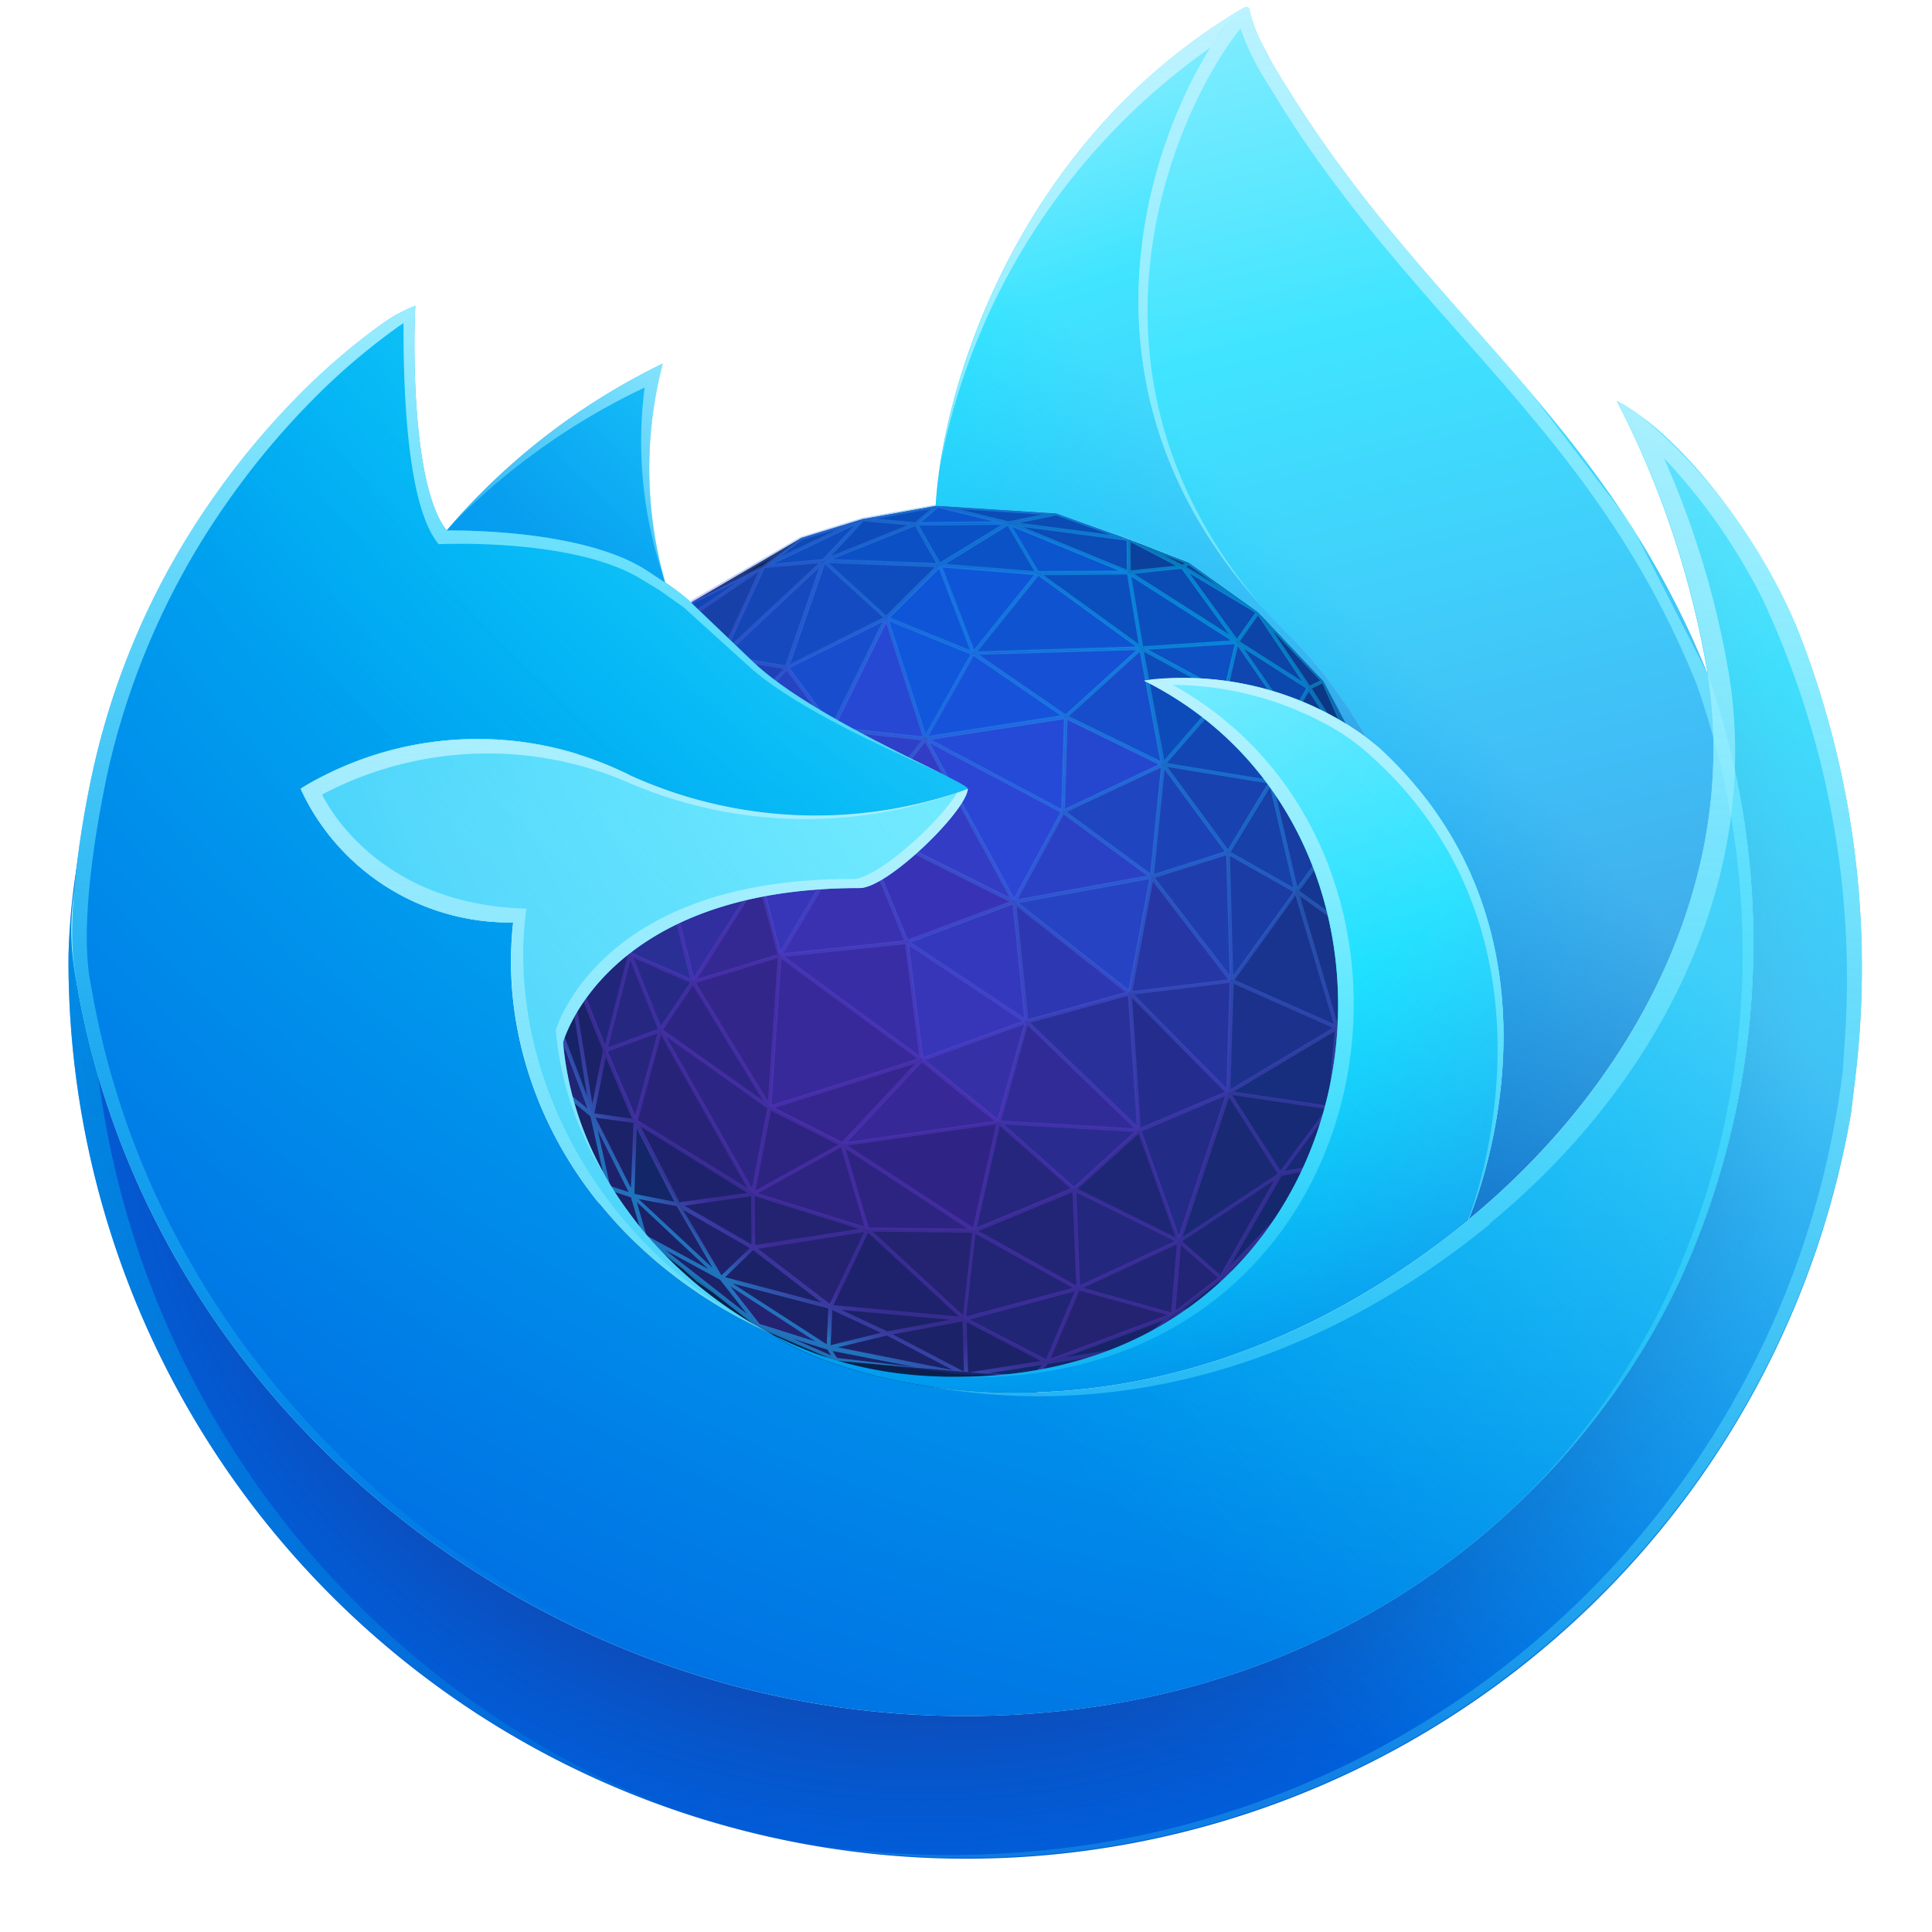 <svg viewBox="0 0 8350 8350" xmlns="http://www.w3.org/2000/svg" xmlns:xlink="http://www.w3.org/1999/xlink"><defs><path id="a" d="m6077 4268-17-576-86-287-247-465-284-300-301-214-576-212-516-34-325 58-265 82-470 273-293 327-270 439-106 375-20 570 100 388 224 440 155 218 491 385 338 146 859 74 435-122 390-214 250-213 193-232 275-538 60-367zm-3066 1270-57-51 127 100zm824 216-199-93 470 43zm72-1690-520 55 321-540zm-182-486 637 319-438 163zm187 503 60 480-580-426zm53 495-630 199 42-630zm-35-488 488 325-428 155zm8-15 438-163 50 488zm673-564 406-191-46 456zm346 275-558 102 198-366zm-574 96-363-667 563 298zm-20-2-640-320 275-350zm-990 230-81-313 394-213zm-54 651-311-511 353-107zm636-162-316 338-290-147zm470-169-114 407-311-253zm-31-511 470 371-420 116zm10-14 563-103-90 476zm584-126 45-451 260 354zm311-80 15 516-322-419zm-696-202 11-383 393 192zm-17 0-560-298 572-88zm-873 48-105-383 375 40zm-14 14-398 215 293-598zm-339 567-346 106 264-416zm-63 632-431-306 129-191zm35 44 290 147-356 197zm652-208 312 253-633 90zm457-160 460 444-574-33zm12-12 422-116 38 560zm530-610 324 423-413 50zm333-110 274 155-260 360zm3-18 170-279 101 433zm-12-12-261-355 433 71zm-687-575 306-277 88 470zm-606 85 194-345 375 257zm-404-38 220-448 157 488zm-328 632-267-446 566-165zm-283 448-129-520 400 95zm-143 212-118-294 244 107zm460 356-66 345-370-654zm319 169 101 342-460-144zm670-99-100 445-542-354zm597 32-260 236-302-268zm-9-578 400 405-363 154zm8-16 413-50-14 454zm698-428 165 555-428-190zm-93-469 269 204-168 227zm-463-103 250-286 184 357zm-11-13-88-468 336 182zm-427-198-373-257 678-20zm-604 84-157-485 350 142zm-407-38-180-246 398-197zm-12 11-554 162 372-408zm-318 634-395-93 134-343zm-282 450-250-110 125-396zm-139 219-215 79 96-375zm387 688-473-293 100-368zm482 176-448 70-2-211zm-57-345 526 344-426-5zm666-100 306 270-405 168zm600 34 160 448-423-210zm14-10 360-153-200 602zm397-638 428 190-442 265zm286-379 280 200-120 340zm-3-23 168-227 111 426zm-112-472 77-243 186 443zm-12-20-179-345 258 103zm-528-550 373-24-47 200zm-738 7 263-326 420 305zm-15-8-136-354 395 32zm-18 2-345-140 211-210zm-776 60 149-430 252 230zm-398 424 109-445 258 43zm-162 380-139-220 270-114zm-7 20-120 380-15-593zm-137 440-97 380-153-380zm-254-17 8-373 241 373zm384 350-97 354-118-276zm388 690-293 40-168-327zm16 14 2 208-290-167zm489 155-149 310-310-238zm17 3 392 362-542-49zm20-5 430 5-40 356zm863-170 16 402-421-235zm17 1 425 210-409 190zm660-411 210 330-410 272zm14-10 406 60-198 266zm7-15 435-260-28 320zm574-620 77 268-192 63zm-102-458 220 277-113 134zm-206-505 286 210-98 236zm-295-144 46-197 206 298zm-364-198-50-300 430 275zm-19-10-410-297 360-3zm-833-346 267-164 115 195zm-258 223-248-226 458 17zm-436 215-257-43 403-378zm-400 433-263-214 373-238zm-11 12-272 116 13-326zm-272 774-245-378 228-246zm-105 446-46 231-92-574zm12 28 114 267-163-23zm297 626-173-34 10-282zm326 200-123 118-165-283zm14 9 296 227-417-110zm961-70 420 233-460 123zm870 45-24 294-379-106zm421-277-233 409-165-145zm230-290 1 214-186 36zm47-365 190-61-216 364zm132-376 108-127-35 381zm-121-469 97-233 125 513zm-206-494 68-118 205 318zm-12-13-201-290 269 171zm-675-614 204-22 206 284zm-414-12-112-190 459 188zm-425-38-90-158 354-3zm-18 3-445-17 355-142zm-900 368 160-346 232-20zm-28 21-147-140 308-210zm-11 13-363 231 217-371zm-410 600-182-98 195-221zm-6 16-221 239 38-337zm-250 669-94 76 101-405zm2 20 96 599-196-517zm296 713-11 281-153-304zm187 360 155 267-320-298zm655 442-7 155-407-263zm17 7 211 98-218 54zm563 49 6 217-307-161zm485-130-124 293-330-171zm20-3 380 105-504 188zm439-196 160 140-183 142zm435-300 185-36-405 421zm218-83-1-208 170-105zm15-238 207-348-38 245zm264-752 25 256-55 76zm-126-641 48 44 47 343zm-240-392 45-22 128 292zm-312-204 79-112 190 284zm-12-12-204-281 283 169zm-459-295-1-122 196 102zm-17-3-449-184 448 59zm-888-206 72-61 237 58zm-390 147 140-150 191 17zm-36 13-210 20 346-165zm-578 242 23-52 193-96zm-254 408-14-136 210-200zm-15 24-174 198 160-330zm-259 617-111 21 147-333zm-4 18-106 429-7-408zm94 1067-126-103-61-390zm177 360-80-26-54-242zm345 333-268-145-42-145zm50 46 116 148-355-278zm44 28 369 239-242-76zm677 213 287 150-499-99zm345-57 320 167-314 50zm852-8-130 112-293 46zm240-169 11 70-168 52zm438-451-173 308-220 102zm48-52 116-214-124 294zm246-660 43-60-70 231zm42-457v-5l4-57 4 149zm-12-85-44-317 55 180zm-130-495-80-182 112 212zm-241-375-160-237 204 215zm-534-513 10-8 123 88zm-17-10-82-42 92 36zm-701-180 156-32 234 83zm-50-7-213-52 356 23zm-403 4-165-15 231-42zm-583 148 94-71 153-47zm-78 37-82 40 126-73zm-344 236-98 93 112-124zm-457 656-43 17 168-274zm-56 40 47-18-118 269zm-116 696-6 176zm8 187 42 275-58-224zm222 568 55 245-175-344zm175 350 38 128-113-153zm849 658 16 25-166-72zm42 36-20-30 361 70zm885 30-38 43-198-6zm26-4 237-37-272 76zm546-204 139-43-244 133zm222-92-10-70 202-93zm439-526-10 94-133 160zm220-403 34-17-157 308zm45-40-39 18 78-254z"/><path id="b" d="m7766 2713c-169-405-510-842-778-980a4016 4016 0 0 1 392 1176v3l1 4a3505 3505 0 0 1 -120 2616c-445 953-1522 1930-3207 1883-1820-52-3423-1401-3723-3169-54-278 0-420 28-646a2887 2887 0 0 0 -63 535v20a3880 3880 0 0 0 7704 655l18-150a3980 3980 0 0 0 -252-1947z"/><linearGradient id="c" x1="42%" x2="61%" y1="-10%" y2="114%"><stop offset="0" stop-color="#aaf2ff"/><stop offset=".29" stop-color="#0df"/><stop offset=".61" stop-color="#0090ed"/><stop offset=".89" stop-color="#0250bb"/></linearGradient><linearGradient id="d" x1="38%" x2="63%" y1="0%" y2="124%"><stop offset="0" stop-color="#aaf2ff"/><stop offset=".29" stop-color="#0df"/><stop offset=".74" stop-color="#0090ed"/><stop offset="1" stop-color="#0250bb"/></linearGradient><linearGradient id="e" x1="86%" x2="20%" y1="15%" y2="84%"><stop offset=".24" stop-color="#80ebff" stop-opacity=".5"/><stop offset=".7" stop-color="#0df" stop-opacity="0"/></linearGradient><linearGradient id="f" x1="61%" x2="20%" y1="-10%" y2="149%"><stop offset="0" stop-color="#bff3ff" stop-opacity=".9"/><stop offset="1" stop-color="#80ebff" stop-opacity=".5"/></linearGradient><linearGradient id="g"><stop offset="0" stop-color="#bff3ff"/><stop offset="1" stop-color="#0df" stop-opacity="0"/></linearGradient><linearGradient id="h" x1="51%" x2="48%" xlink:href="#g" y1="-2%" y2="139%"/><linearGradient id="i" x1="52%" x2="47%" y1="-4%" y2="143%"><stop offset="0" stop-color="#bff3ff"/><stop offset="1" stop-color="#aaf2ff" stop-opacity=".5"/></linearGradient><linearGradient id="j" x1="53%" x2="47%" xlink:href="#g" y1="-2%" y2="142%"/><linearGradient id="k"><stop offset="0" stop-color="#bff3ff" stop-opacity=".8"/><stop offset="1" stop-color="#80ebff" stop-opacity=".2"/></linearGradient><linearGradient id="l" x1="49%" x2="57%" xlink:href="#k" y1="-2%" y2="123%"/><linearGradient id="m" x1="117%" x2="24%" xlink:href="#k" y1="-23%" y2="128%"/><linearGradient id="n" x1="52%" x2="47%" y1="-1%" y2="137%"><stop offset="0" stop-color="#0df" stop-opacity=".4"/><stop offset="1" stop-color="#0df" stop-opacity="0"/></linearGradient><linearGradient id="o" x1="50%" x2="50%" xlink:href="#g" y1="-12%" y2="99%"/><linearGradient id="p" x1="53%" x2="47%" y1="-3%" y2="142%"><stop offset="0" stop-color="#bff3ff" stop-opacity=".8"/><stop offset="1" stop-color="#0df" stop-opacity="0"/></linearGradient><radialGradient id="q" cx="55%" cy="25%" r="60%"><stop offset=".1" stop-color="#0df" stop-opacity=".4"/><stop offset=".9" stop-color="#7542e5" stop-opacity=".3"/></radialGradient><radialGradient id="r" cx="49.24%" cy="52.7%" fx="49%" r="51%"><stop offset=".91" stop-color="#7542e5" stop-opacity="0"/><stop offset="1" stop-color="#0df" stop-opacity=".4"/></radialGradient><radialGradient id="s" cx="86%" cy="-13%" gradientTransform="matrix(.813 0 0 1 .16 0)" r="128%"><stop offset="0" stop-color="#80ebff"/><stop offset=".26" stop-color="#0df"/><stop offset=".53" stop-color="#0090ed"/><stop offset=".86" stop-color="#0060df"/></radialGradient><radialGradient id="t" cx="47.73%" cy="40%" fx="48%" gradientTransform="matrix(.813 0 0 1 .09 0)" r="128%"><stop offset=".3" stop-color="#321c64" stop-opacity=".8"/><stop offset=".37" stop-color="#212f83" stop-opacity=".5"/><stop offset=".48" stop-color="#0a47ac" stop-opacity=".1"/><stop offset=".53" stop-color="#0250bb" stop-opacity="0"/></radialGradient><radialGradient id="u" cx="90%" cy="-50%" gradientTransform="matrix(.839 0 0 1 .13 0)" r="210%"><stop offset="0" stop-color="#80ebff"/><stop offset=".47" stop-color="#00b3f4"/><stop offset=".84" stop-color="#0060df"/><stop offset="1" stop-color="#592acb"/></radialGradient><radialGradient id="v" cx="208%" cy="-104%" gradientTransform="scale(1 .997)" r="300%"><stop offset="0" stop-color="#0df"/><stop offset=".82" stop-color="#0090ed"/></radialGradient><radialGradient id="w" cx="155%" cy="-45%" gradientTransform="matrix(.894 0 0 1 .17 0)" r="313%"><stop offset=".29" stop-color="#80ebff"/><stop offset="1" stop-color="#00b3f4"/></radialGradient><radialGradient id="x" cx="15%" cy="-43%" gradientTransform="scale(.981 1)" r="230%"><stop offset=".18" stop-color="#aaf2ff"/><stop offset=".43" stop-color="#0df"/><stop offset=".69" stop-color="#0060df"/></radialGradient></defs><g fill="#09204d"><path d="m2406 4693 244.2 677 367 495 1273.5 199.4 703.6-175.8 303-290.5z"/><path d="m6051.8 3694.2-86.3-286.2-246.6-465.4-282-297.4-299.5-214-572-213-513.7-32.7-324 58.4-264.3 81.3-469 274.5-293 327-270.3 439-106.3 373.6-20 567 101.2 386.7 223.6 440 157.6 212.5 490.4 384.2 335.8 146 855.4 74 434.2-122.3 388.2-213 249.7-213 193.7-231 273.8-536 60.4-366.7-17-573.4z"/></g><path d="m4061 2443.2-230 228.2 375.3 152.2 279.2-346.3-424.4-34z" fill="#0e56d7"/><path d="m4206.2 2823.6 726.6-22-447.4-324.2-279.2 346.3z" fill="#1053d1"/><path d="m4878.8 2475-393.4 2.4 447.4 324.2 413.7-27z" fill="#0b4fbf"/><path d="m5346.5 2774.5-235.2-324.3 325.5 195z" fill="#0b48b0"/><path d="m5658 2973-311.4-198.6 90.4-129.4z" fill="#0c45a7"/><path d="m5346.5 2774.5-52 222.2 284.8 114-232.7-336z" fill="#0f46af"/><path d="m5346.5 2774.5 311.5 198.5-78.7 137.5-232.7-336z" fill="#0c47ad"/><path d="m4932.8 2801.5 413.7-27-52 222.2-361.6-195.2z" fill="#0e4fc3"/><path d="m4932.8 2801.5-327 296 420.7 206-93.8-502z" fill="#174dca"/><path d="m4206.2 2823.6 726.6-22-327 296-399.7-274z" fill="#1650d4"/><path d="m5294.4 2996.7 197.8 383.8 87-270-284.8-114z" fill="#1246b2"/><path d="m5492.2 3380.5 87-270 207.3 493z" fill="#133ea1"/><path d="m5579.2 3110.6 316 231.4-108.6 261.6-207.3-493z" fill="#103d98"/><path d="m5658 2973 61-30.5 176 399.5z" fill="#0b3785"/><path d="m5895 3342 70.4 66-246.6-465.4z" fill="#0b3685"/><path d="m5895 3342-237-369-78.7 137.5zm-458.3-696.8 221 328 61-30z" fill="#0c3b91"/><path d="m6036 3917.8-70.4-509.8 86.3 286.2-16 223.6z" fill="#0b3279"/><path d="m5895 3342 140.8 575.8-70.4-509.8z" fill="#0f388d"/><path d="m5786.5 3603.6 249.4 314.2-141-575.8-108.6 261.6z" fill="#0d3481"/><path d="m6034.8 3917.8 17-223.6 17 573.4z" fill="#0b2e71"/><path d="m5994 4371 74.8-103.4-33-349.8z" fill="#0e2f77"/><path d="m6008.5 4634.3-59.8 28.8 120.2-395.5z" fill="#0e2969"/><path d="m5948.7 4663 120.2-395.5-75 103.5-45.4 292z" fill="#0c2a69"/><path d="m5994 4371 41.8-453.2-128 151 86.3 302z" fill="#123180"/><path d="m5948.7 4663 45.4-292-247 415.3 201.7-123.2z" fill="#112b70"/><path d="m5786.5 3603.6 249.4 314.2-128 151-121.3-465.3z" fill="#12378c"/><path d="m5994 4371-86.3-302-130.3 372z" fill="#122e7b"/><path d="m5734.7 5170.3 214-507.2-200.2 369.7z" fill="#11296c"/><path d="m5748.5 5032.8 200.2-369.7-201.7 123.2z" fill="#142a72"/><path d="m5948.7 4663-214 507 273.8-536zm-407.7 738.3 193.6-231 13.8-137.5zm-250 213 250-213-264 121.4z" fill="#112768"/><path d="m3833.7 5762.8-252.3 61.8 7.7-176.2z" fill="#1c226a"/><path d="m2431 3366 69.6-25.8-176 399.4z" fill="#182b7a"/><path d="m2324.6 3739.5 133.2-24.8 42.7-374.6-176 399.4z" fill="#1f308d"/><path d="m2332.6 4219.2-8-479.7 133.2-24.8z" fill="#1e2b7f"/><path d="m5294.4 2996.7-267.8 306.8 465.6 77zm-2336.8-314.7 341.8-234-305 151.8z" fill="#1346b5"/><path d="m2994.3 2599.8 305-151.6z" fill="#1244ac"/><path d="m3299.4 2448.2 428.2-204.2-264.3 81.3-164 123z" fill="#0e4ab6"/><path d="m4932.8 2801.5 93.8 502 267.8-306.8zm-1372.8-377.1 399-160-231.6-20.8z" fill="#0e4bba"/><path d="m4051.6 2185.6-324 58.4 231.6 20.8z" fill="#0a4ebc"/><path d="m4358 2261-398.8 4 92.4-79.2" fill="#0c54cc"/><path d="m5111.3 2450-232.5 24.7 467.7 300zm-753.3-189 519.3 68.4-312-111z" fill="#0b4bb4"/><path d="m5111.3 2450.2-234-121 260 102z" fill="#0c3889"/><path d="m2406 4693 154 126.3-227-600zm2119 1193.3 135-317.8-492 132zm135-317.8 411.2 114 25-318z" fill="#202575"/><path d="m5277 5522.7-181-158.2 437.3-290.6z" fill="#1b2773"/><path d="m5533.4 5074-256.4 448.7 264-121.4 207.4-368.5-215 41z" fill="#15276d"/><path d="m5137.3 2431.3-26 19 325.5 195zm-258.5 43.6 232.5-24.7-234-121z" fill="#0c409d"/><path d="m4051.6 2185.6 306.4 75.4 207.3-42.6zm825.7 143.7-519.3-68.3 520.8 214z" fill="#0b4cb7"/><path d="m4358 2261 127.4 216.4 393.4-2.4z" fill="#0b55ce"/><path d="m4358 2261 127.4 216.4-424.4-34 297-182.3z" fill="#0a52c5"/><path d="m3959.2 2264.8 101.8 178.4 297-182.3-398.8 4z" fill="#0951c4"/><path d="m3560.2 2424.4 399-159.6 101.8 178.4z" fill="#0b50c4"/><path d="m3299.4 2448.2 260.8-23.8 167.4-180zm260.8-23.8 270.7 247 230-228.2z" fill="#0f4dbf"/><path d="m3560.2 2424.4-440.7 413.3 180-389.5 260.8-23.8z" fill="#1546b6"/><path d="m3119.5 2837.7 281.2 46.7 159.5-460z" fill="#1549bd"/><path d="m3400.7 2884.4 159.5-460 270.7 247z" fill="#144bc3"/><path d="m2701.2 2927 17 166.2 239.3-411-256.5 244.8z" fill="#173794"/><path d="m2500.5 3340 200.7-413.2 17 166.2-217.8 247z" fill="#192f84"/><path d="m2718.3 3093 239.3-411 162 155.6-401.2 255.4z" fill="#1a389b"/><path d="m2703.8 3449.5 14.5-356.4-217.8 247z" fill="#1d3089"/><path d="m2703.8 3449.5 14.5-356.4 282.7 229.5-297.2 127z" fill="#1e389f"/><path d="m3001 3322.6 118.5-485-401.2 255.4 282.7 229.5z" fill="#1c40af"/><path d="m3001 3322.6 118.5-485 281.2 46.7-399.7 438.2z" fill="#1e41b7"/><path d="m2457.8 3714.7 42.7-374.6 203.3 109.4z" fill="#192c7d"/><path d="m4525 5886.2 378-58.7 168-145zm-2220-1580 28-87.2-8-480zm153-591.7-125 504.5 227 600-111-695z" fill="#162467"/><path d="m2559.6 4819.2 187.3 26.3-131.2-306.2-56 280z" fill="#1a236a"/><path d="m5277 5522.7-374 305 388.2-213zm-1101.7 419 293.5 8.2 434.2-122.3-378 58.7zm-1441-774.2 196.8 37.8-184.3-360z" fill="#132668"/><path d="m3589 5648.4-333.3-256.6-138.5 133.3 464 299.5zm-1183-955.4 223.6 440-70-313.7zm-101.4-386.5 101.4 386.5-73.5-473.7zm1863.4 1394-579-52 244.6 114.4-252.3 61.8-303.7-94.6 335.8 146 562 66 350-55.4zm-1421.2-855-187-26.3 174.8 348.2zm-298-721.5 111.2 695.2 56-280zm482.4 1081.2-196.8-37.8-104.4-34.4 157.6 212.5 490 384.6-160-204.5z" fill="#1b2268"/><path d="m2457.8 3714.7 264.3 409-18.3-674-246 265.2z" fill="#212a81"/><path d="m2448.8 4124 167 415.3 106.4-415.7-273.3.4z" fill="#21267a"/><path d="m2615.7 4539.3 106.4-415.7 132 328.5-238.5 87.2z" fill="#262781"/><path d="m2747 4845.5 506.8 314-399.5-707.5-107.3 393.4z" fill="#272379"/><path d="m2630 5133 104.7 34.5-174.7-348.2zm1119.4 180.7-160 334.8 579 52zm-1002.5-468 370.4 680 138.5-133.3-2-232.2z" fill="#1e226d"/><path d="m5096 5364.5-25 318 206-160zm-886-45.7-42 381.7 492-132-17.5-429z" fill="#222475"/><path d="m2448.8 4124h273.2l-264.3-409zm2193.7 1015.3 17.5 429 436-204z" fill="#23277d"/><path d="m4642.5 5139.3 280.7-254.2 173 479.4-453.6-225.2z" fill="#1e2776"/><path d="m5096 5364.5 212.2-642.7-385 163.3 173 479.4z" fill="#222b86"/><path d="m5533.4 5074-437.4 290.5 212.2-642.7 225 352z" fill="#192974"/><path d="m5747 4786.3-438.7-64.5 225 352 215-41-1.5-246.5z" fill="#172a75"/><path d="m5777.5 4441-469.2 281 438.7 64.5 247-415.4-216.6 70z" fill="#172d7d"/><path d="m2500.5 3340 200.7-413.2-270 439zm3102 511.5 175 589.3 130-372z" fill="#18338a"/><path d="m5907.8 4069-121.3-465.3-184 248z" fill="#153791"/><path d="m5308.3 4721.8 469.2-281-454.7-202.4-14.5 483.3z" fill="#1b318b"/><path d="m5308.3 4721.8-425.3-429.6 40 593 385-163.3z" fill="#242d8d"/><path d="m4642.5 5139.3-326.5-289 607.2 35-280.7 254.2z" fill="#2a2b8f"/><path d="m2747 4845.5 107.3-393.4-238.5 87.2zm1569 4.5-106 468.8 432.3-179.5z" fill="#27267f"/><path d="m3640.2 4946-314.2-159.7-72.3 373.3 495.4 154 461 5.2-570-372.7z" fill="#2d2381"/><path d="m4210.2 5318.8 105.8-468.6-675.8 96 570 372.7z" fill="#2f2485"/><path d="m2722 4123.6 135.5-432.8-153.8-241.3 18.3 674z" fill="#233196"/><path d="m3001 3322.6 595-173.4-314.3 642-280.7-468.7z" fill="#293cb7"/><path d="m5308.3 4721.8-425.3-429.6 439.7-53.7-14.5 483.3z" fill="#25339c"/><path d="m5777.5 4441-175-589.3-279.7 387 454.7 202.4z" fill="#19348f"/><path d="m4923.2 4885-486.2-470 446.2-122.7 40 593z" fill="#2a309a"/><path d="m4316 4850.2 607.2 35-486.2-470.2-121 435.3z" fill="#302b96"/><path d="m4316 4850.2-332.5-270.8 453.5-164.4-121 435.3z" fill="#3630a7"/><path d="m2957.6 2682 36.7-82.3-293 327zm2534.6 698.4 110 471 184-248z" fill="#173da2"/><path d="m3001 3322.6 280.7 468.7-424-100.5 143.4-368.2z" fill="#2a36a8"/><path d="m2857.6 3690.8 424 100.5-286.6 451.7-137.3-552.2z" fill="#312e9f"/><path d="m3596 3149.2 235-477.8-430.2 213 195.3 264.8z" fill="#184dcd"/><path d="m2722 4123.6 273 119.4-140.7 209-132-328.5z" fill="#272986"/><path d="m2995 4243-140.7 209 399.5 707.5 72.3-373.3-331-543.3z" fill="#2c2584"/><path d="m3326 4786.3 44.2-657.3-375.3 114 331 543.3z" fill="#32268b"/><path d="m3326 4786.3 657.5-207-613.3-450.4-44.2 657.3z" fill="#372999"/><path d="m3983.5 4579.4-64-508.2-549.2 57.8 613.3 450.4z" fill="#392da5"/><path d="m3919.4 4071.2 463.8-173.4 53.7 517-517.5-343.7z" fill="#3338bc"/><path d="m3640.2 4946 675.8-96-332.5-270.8-343.3 366.7z" fill="#362896"/><path d="m3640.2 4946-314.2-159.7 657.5-207z" fill="#35268f"/><path d="m3596 3149.2 402.7 42.6-167.8-520.4-235 477.8z" fill="#2648d3"/><path d="m4206.2 2823.6-375.2-152.2 167.8 520.4 207.5-368.2z" fill="#1057dc"/><path d="m4206.2 2823.6 399.7 274-607.2 94.3 207.5-368.2z" fill="#1653da"/><path d="m3998.7 3191.8 595.6 316-211 390-384.5-706z" fill="#2b46d5"/><path d="m4594.3 3507.7 11.6-410.2-607.2 94.3 595.6 316z" fill="#244ad7"/><path d="m4594.3 3507.7 11.6-410.2 420.7 206z" fill="#2547cf"/><path d="m3998.7 3191.8 384.5 706-674.2-337.8 289.8-368.2z" fill="#333cc5"/><path d="m3919.4 4071.2 463.8-173.4-674.2-337.8 210.5 511.2z" fill="#3833b6"/><path d="m4383.2 3897.8 594.8-108.8-383.6-281.4-211 390z" fill="#2a41c6"/><path d="m5026.6 3303.5-48.6 485.5-383.6-281.4 432.3-204.2z" fill="#2045c1"/><path d="m5026.6 3303.5 280.7 381.3-329.3 104.2 48.7-485.6z" fill="#1b43b7"/><path d="m5492.2 3380.5-465.6-77 280.7 381.3 185-304.3z" fill="#1742af"/><path d="m3120 2837.7 180-390-341.8 234zm2372.7 542.8-185 304.3 295.2 166.8z" fill="#1740a9"/><path d="m5322.8 4238.5 279.7-387-295.2-166.8 15.5 553.7z" fill="#1b3ca4"/><path d="m5322.8 4238.5-15.5-553.7-329.3 104.2 345 449.4z" fill="#1f3dad"/><path d="m3001 3322.6 595-173.4-195.3-264.8zm1382.2 575.2 500 394.4 94.8-503z" fill="#2543c3"/><path d="m4437 4415 446.2-122.7-500-394.4 53.7 517z" fill="#2e37b2"/><path d="m3596 3149.2 113 410.8 289.8-368.2-402.7-42.6z" fill="#2d40c7"/><path d="m3596 3149.2-314.3 642 427.3-231.2z" fill="#3537b8"/><path d="m3709 3560-338.7 569 549.2-57.8z" fill="#3931b0"/><path d="m3919.4 4071.2 64 508.2 453.6-164.4zm-549.4 57.8 338.7-569-427.2 231.3z" fill="#3735b8"/><path d="m2995 4243 286.8-451.7 88.5 337.7z" fill="#342892"/><path d="m3277.7 5730 303.7 95-464-299.5zm-22-337.8 333.3 256.6 160-334.8-495.4-154zm912.3 308.8 42-381.7-461-5.2zm492-132.5-135 317.8 546.2-203.7z" fill="#232372"/><path d="m2722 4123.6 135.5-432.8 137.5 552.2z" fill="#2a2f96"/><path d="m2857.6 3690.8 143.4-368.2-297 127.4zm2120 98.3-94.8 503 440-53.7z" fill="#2636a5"/><use fill="url(#q)" xlink:href="#a"/><use fill="url(#r)" xlink:href="#a"/><use fill="url(#s)" xlink:href="#b"/><use fill="url(#t)" xlink:href="#b"/><path d="m331 4246c300 1768 1903 3117 3724 3169 1685 47 2761-930 3206-1883a3505 3505 0 0 0 120-2616v-7 7c138 897-319 1767-1033 2355l-3 5c-1392 1132-2725 683-2995 499l-56-28c-812-388-1148-1127-1076-1760a996 996 0 0 1 -919-578 1465 1465 0 0 1 1427-57 1933 1933 0 0 0 1456 57c-1-31-676-300-940-560l-266-255a1176 1176 0 0 0 -100-76l-80-53c-283-184-846-173-865-173h-1c-154-195-143-837-135-970a696 696 0 0 0 -130 68 2833 2833 0 0 0 -379 324 3400 3400 0 0 0 -363 436 3269 3269 0 0 0 -520 1174c-2 8-140 610-72 922z" fill="url(#u)"/><path d="m5544 2717a2106 2106 0 0 1 360 470l58 48c880 810 420 1955 385 2036 714-588 1172-1458 1034-2355-439-1093-1183-1533-1790-2492a4805 4805 0 0 1 -92-149l-42-80a703 703 0 0 1 -58-154 10 10 0 0 0 -9-10 13 13 0 0 0 -7 0l-2 1-3 1c-150 72-1040 1480 166 2684z" fill="url(#c)"/><path d="m4052 2186 513 32 312 110 260 102 300 214 282 298 98 185 87 59a2106 2106 0 0 0 -360-470c-1206-1204-316-2611-166-2683l2-2c-975 570-1305 1625-1336 2153v3z" fill="url(#d)"/><path d="m2795 2466 80 53a1793 1793 0 0 1 -11-947 2870 2870 0 0 0 -934 721c19 0 582-10 865 173z" fill="url(#v)"/><path d="m2434 4505s179-667 1282-667c120 0 460-332 467-429a1934 1934 0 0 1 -1457-57 1465 1465 0 0 0 -1427 57 996 996 0 0 0 920 578c-72 633 263 1372 1075 1760 18 9 35 18 54 26-474-244-866-707-914-1268z" fill="url(#w)"/><path d="m5963 3234-83-65a1340 1340 0 0 0 -935-227c1395 697 1020 3097-913 3006a1724 1724 0 0 1 -505-97 2274 2274 0 0 1 -114-47l-63-30c270 185 1602 634 2995-499l2-5c34-81 495-1226-384-2036z" fill="url(#x)"/><path d="m7766 2713c-169-405-510-843-779-980a4019 4019 0 0 1 393 1175v7c-437-1093-1181-1533-1790-2492a4531 4531 0 0 1 -90-149 1278 1278 0 0 1 -44-80 702 702 0 0 1 -56-153 10 10 0 0 0 -10-10 13 13 0 0 0 -6 0h-3l-2 2 1-2c-974 570-1305 1629-1335 2156l8-1 513 33 290 102 282 110 300 214 282 298 98 185a1328 1328 0 0 0 -873-186c1396 697 1020 3097-913 3006a1727 1727 0 0 1 -504-97q-57-21-114-47a1444 1444 0 0 1 -66-30h3l-57-27 54 26c-474-244-865-707-914-1268 0 0 180-667 1283-667 119 0 460-332 466-429-1-31-677-300-940-560l-266-255a1140 1140 0 0 0 -100-76 1796 1796 0 0 1 -12-947 2885 2885 0 0 0 -934 720h-2c-154-195-143-837-134-970a704 704 0 0 0 -130 68 2822 2822 0 0 0 -380 324 3391 3391 0 0 0 -362 434 3271 3271 0 0 0 -520 1175l-50 270a4509 4509 0 0 0 -57 540v20a3881 3881 0 0 0 7704 658l18-150a3984 3984 0 0 0 -252-1947zm-385 200v4z" fill="url(#e)"/><path d="m4183 3410-47 17c-76 128-346 372-449 372-1103-5-1285 654-1285 654a1410 1410 0 0 0 216 634 1422 1422 0 0 1 -185-582s180-667 1283-667c120 0 460-332 467-429z" fill="url(#f)"/><path d="m7382 2916v-7 7l-312-610-57-89-395-518c-337-396-702-762-1028-1276l-91-149a766.7 766.7 0 0 1 -43-80 795 795 0 0 1 -53-136l-3-8-2-10a10 10 0 0 0 -9-10 13 13 0 0 0 -7 0l-2 1a27 27 0 0 0 -3 1 114 114 0 0 0 -24 18 126 126 0 0 0 -5 5 372 372 0 0 0 -30 32l-2 1c-232 273-826 1460 131 2526-895-1054-330-2193-85-2491a861 861 0 0 0 48 117 1149 1149 0 0 0 43 80l91 148c608 960 1352 1400 1790 2493v-7 7a3505 3505 0 0 1 -120 2617 3215 3215 0 0 1 -616 884 3220 3220 0 0 0 662-932 3506 3506 0 0 0 120-2616z" fill="url(#h)"/><path d="m5378 33 2-2c-878 514-1233 1420-1317 1981a2867 2867 0 0 1 1172-1809c35-66 84-124 143-170z" fill="url(#i)"/><path d="m6345 5276 2-5c34-82 495-1227-384-2037a760 760 0 0 0 -59-47l-24-18a1354 1354 0 0 0 -900-233 861 861 0 0 0 -35 6c1380 688 1029 3043-848 3008l15 1c1903 75 2278-2259 956-2991a1405 1405 0 0 1 735 212l24 17a740 740 0 0 1 60 45c911 775 495 1937 464 2020l-2 6" fill="url(#j)"/><path d="m2736 3391a1939 1939 0 0 0 1403 34 1939 1939 0 0 1 -1413-73 1474 1474 0 0 0 -1408 45l-5 4-5 2-3 3h-2l-2 2 3 10 4 8a800 800 0 0 0 25 50 993 993 0 0 0 885 510c-70 614 244 1328 1004 1724-726-419-1031-1178-947-1783-560-14-811-350-883-493a1533 1533 0 0 1 1344-43z" fill="url(#l)"/><path d="m2875 2517-20-10 20 12zm-4-14a1796 1796 0 0 1 -6-931 2828 2828 0 0 0 -898 681 2929 2929 0 0 1 819-578 1818 1818 0 0 0 85 828z" fill="url(#m)"/><path d="m425 4653-3-11a3589 3589 0 0 1 -90-396 1677 1677 0 0 1 0-500 3299 3299 0 0 0 -36 388v20a3877 3877 0 0 0 2604 3661 3922 3922 0 0 1 -2475-3162z" fill="url(#n)"/><path d="m394 4262c-68-312 70-914 71-923a3269 3269 0 0 1 521-1174 3400 3400 0 0 1 362-434 2840 2840 0 0 1 380-324 334 334 0 0 1 16-10c-1 294 15 792 152 955h2c18-1 583-26 872 150l82 50 103 73 274 248c210 195 667 390 865 482-193-97-647-304-851-506l-267-254a1176 1176 0 0 0 -100-76l-80-53c-283-184-846-173-864-173h-2c-140-178-144-730-137-925a175 175 0 0 1 1-21v-25h-6l-4 2h-3l-3 3-4 2-4 1-5 2-10 5-3 2a1929 1929 0 0 0 -87 50 2833 2833 0 0 0 -379 324 3400 3400 0 0 0 -363 436 3269 3269 0 0 0 -520 1174c-2 8-140 610-72 922 255 1505 1454 2707 2929 3063-1446-375-2615-1563-2866-3046z" fill="url(#o)"/><path d="m7766 2713a2384 2384 0 0 0 -680-920l-30-21-39-24a887 887 0 0 0 -28-16l49 100a3977 3977 0 0 1 343 1076v7c138 898-319 1767-1033 2355l-2 5c-889 723-1752 802-2332 716 577 108 1488 63 2425-700l2-5c714-588 1171-1456 1034-2356l-1-7a3894 3894 0 0 0 -283-944 2566 2566 0 0 1 424 605 3863 3863 0 0 1 359 1900l-10 148a3864 3864 0 0 1 -3640 3379 3965 3965 0 0 1 -767-31 3882 3882 0 0 0 4443-3170l18-150a3980 3980 0 0 0 -252-1947zm-384 203v-3z" fill="url(#p)"/></svg>